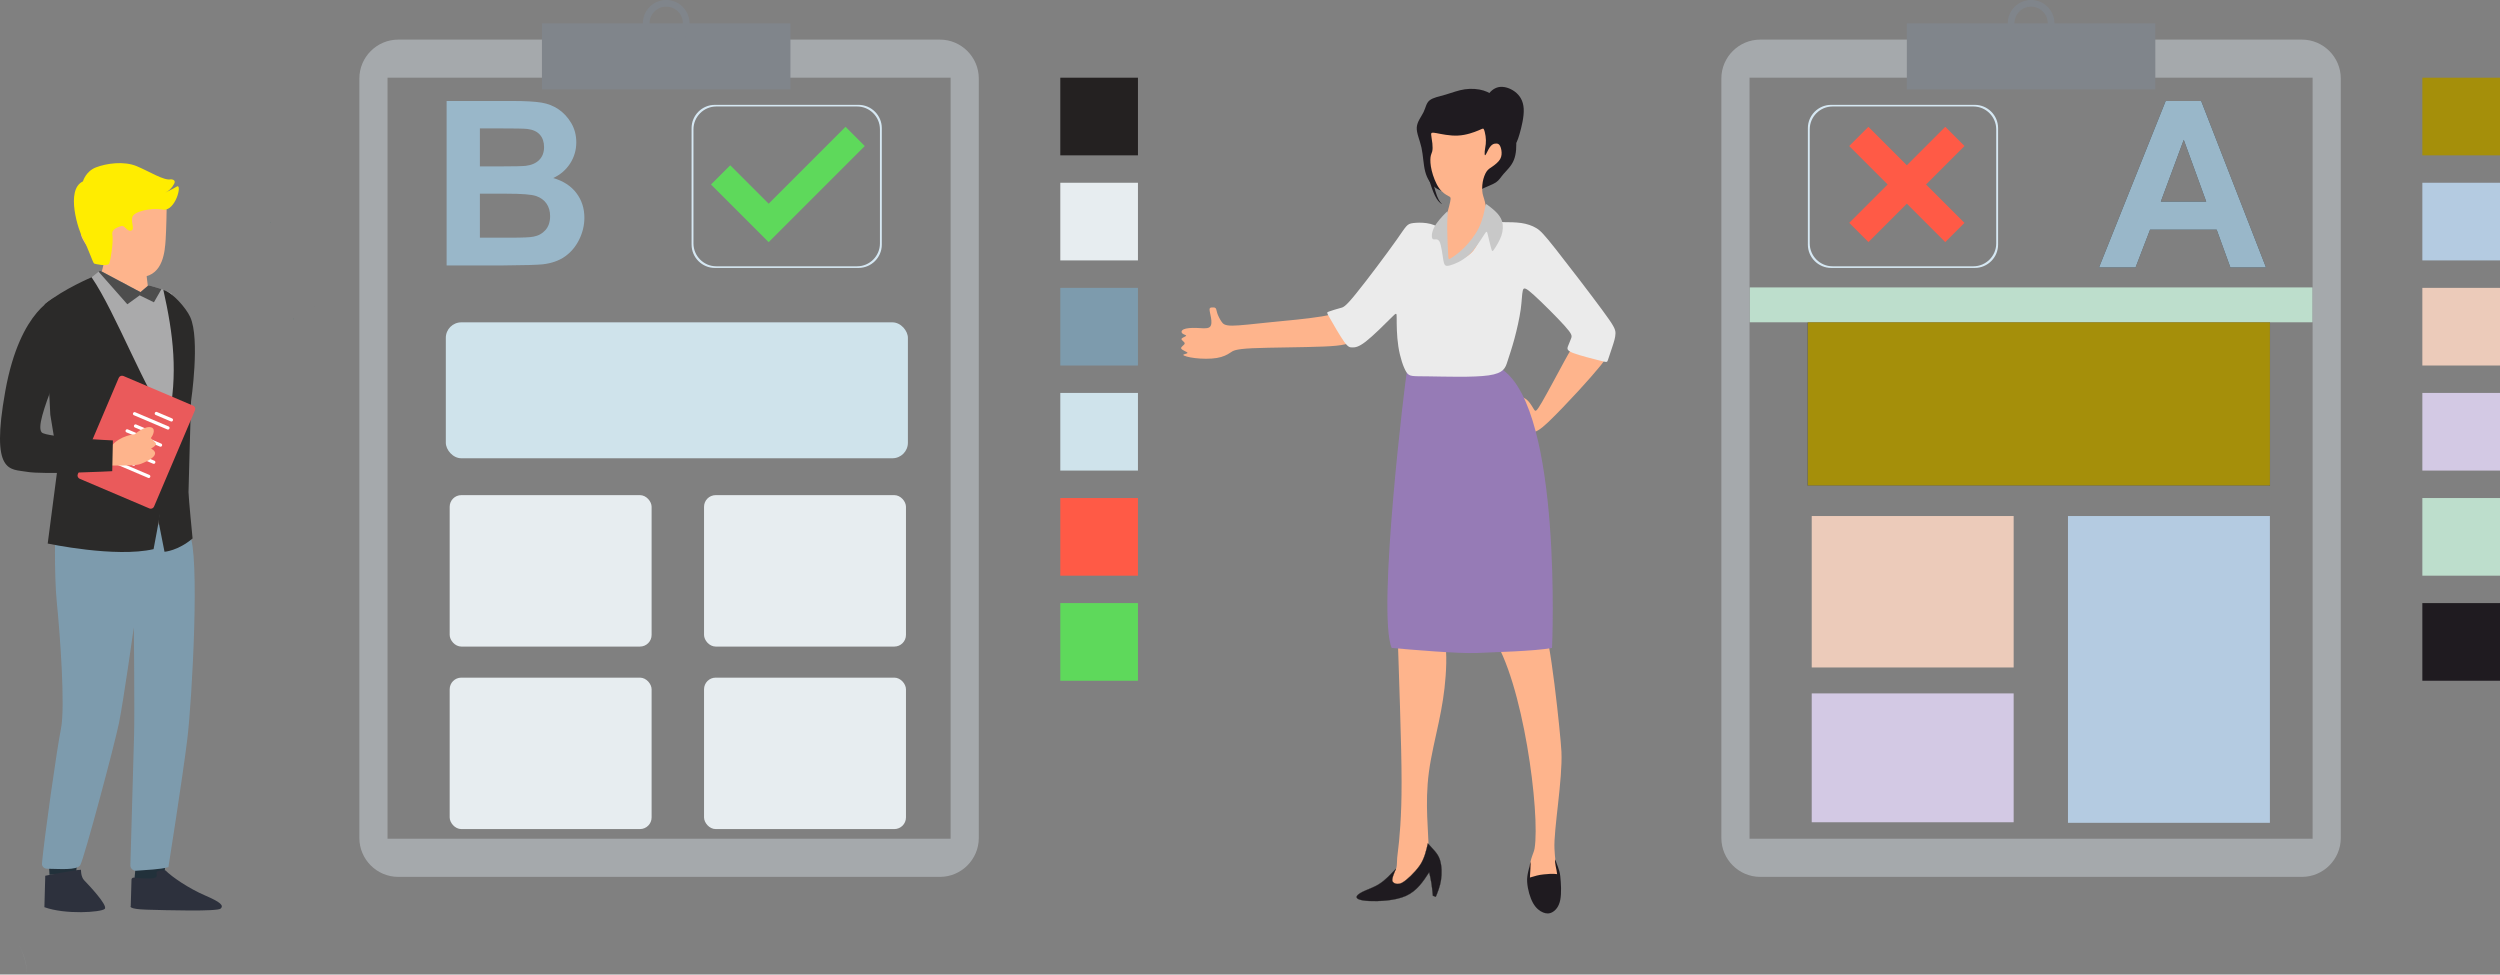 <?xml version="1.0" encoding="UTF-8"?>
<!DOCTYPE svg PUBLIC "-//W3C//DTD SVG 1.1//EN" "http://www.w3.org/Graphics/SVG/1.1/DTD/svg11.dtd">
<!-- Creator: CorelDRAW X5 -->
<svg xmlns="http://www.w3.org/2000/svg" xml:space="preserve" width="1999.64mm" height="779.468mm" style="shape-rendering:geometricPrecision; text-rendering:geometricPrecision; image-rendering:optimizeQuality; fill-rule:evenodd; clip-rule:evenodd"
viewBox="0 0 49163 19164"
 xmlns:xlink="http://www.w3.org/1999/xlink">
 <rect x="0" y="0" width="49163" height="19164" fill="#808080" stroke="none"/>
 <defs>
  <style type="text/css">
   <![CDATA[
    .str0 {stroke:#2B2A29;stroke-width:4.917}
    .fil4 {fill:none}
    .fil19 {fill:#967BB6}
    .fil17 {fill:#242121}
    .fil8 {fill:#5ED95B}
    .fil18 {fill:#7D9BAD}
    .fil9 {fill:#CFE3EB}
    .fil10 {fill:#E7EDF0}
    .fil20 {fill:#EBEBEB}
    .fil1 {fill:#FEB48C}
    .fil11 {fill:#FF5A46}
    .fil0 {fill:#1F1B20}
    .fil15 {fill:#80858B}
    .fil14 {fill:#A5A9AC}
    .fil6 {fill:#B4CBE1}
    .fil5 {fill:#BDDECC}
    .fil21 {fill:#C8C8C8}
    .fil7 {fill:#D3C9E4}
    .fil16 {fill:#D6E8F3}
    .fil13 {fill:#ECCBBA}
    .fil12 {fill:#A58F0A}
    .fil2 {fill:#2B2A29;fill-rule:nonzero}
    .fil29 {fill:#EA5A5B;fill-rule:nonzero}
    .fil32 {fill:#FFED00;fill-rule:nonzero}
    .fil23 {fill:#22313B;fill-rule:nonzero}
    .fil25 {fill:#2D313D;fill-rule:nonzero}
    .fil28 {fill:#4D4D4D;fill-rule:nonzero}
    .fil33 {fill:#4E756D;fill-rule:nonzero}
    .fil24 {fill:#7D9BAD;fill-rule:nonzero}
    .fil31 {fill:#9D273F;fill-rule:nonzero}
    .fil22 {fill:#D4E1E2;fill-rule:nonzero}
    .fil26 {fill:#FEB48C;fill-rule:nonzero}
    .fil30 {fill:white;fill-rule:nonzero}
    .fil27 {fill:#AAAAAB;fill-rule:nonzero}
    .fil3 {fill:#99B7C9;fill-rule:nonzero}
   ]]>
  </style>
 </defs>
 <g id="Vrstva_x0020_1">
  <g id="_617339376">
   <path class="fil0" d="M28644 3975c-78,31 -23,-34 -20,-79 3,-45 -46,-72 -124,-96 -77,-24 -183,-45 -272,-109 -89,-64 -162,-171 -200,-313 -38,-142 -40,-318 -74,-473 -34,-155 -101,-287 -93,-401 8,-114 90,-209 134,-300 44,-91 51,-177 119,-231 68,-55 196,-78 320,-114 124,-36 244,-85 372,-103 129,-19 266,-7 368,24 102,31 168,82 246,128 78,45 166,85 224,157 58,72 84,177 110,289 26,113 50,234 60,373 10,139 6,297 -43,418 -48,121 -141,204 -201,273 -60,69 -86,124 -151,168 -65,44 -169,76 -327,154 -158,79 -370,204 -449,234z"/>
   <path class="fil1" d="M29219 4050c-26,-135 -50,-178 -63,-242 -12,-63 -12,-147 2,-228 14,-81 43,-159 76,-207 33,-48 69,-67 120,-102 50,-35 115,-86 147,-142 32,-56 32,-118 25,-168 -7,-50 -22,-88 -39,-110 -18,-22 -39,-28 -63,-28 -24,-1 -50,4 -76,21 -25,17 -50,46 -75,91 -25,45 -50,105 -64,116 -14,10 -16,-29 -12,-74 4,-45 16,-95 21,-145 5,-51 4,-102 -4,-156 -8,-55 -22,-113 -35,-135 -13,-23 -26,-10 -108,25 -83,35 -236,92 -398,100 -162,9 -334,-31 -426,-48 -92,-17 -104,-11 -103,28 2,39 17,111 24,175 7,64 6,120 -3,157 -9,38 -26,58 -33,113 -7,56 -5,148 23,263 28,116 81,255 145,346 64,91 140,132 183,155 43,22 54,24 34,119 -20,95 -72,282 -145,503 -73,221 -168,477 -156,609 12,132 133,142 288,166 156,24 347,63 486,-36 139,-99 224,-337 253,-570 29,-233 1,-460 -25,-596z"/>
   <path class="fil0" d="M29782 2841c-35,12 -79,-21 -182,-55 -103,-34 -263,-70 -354,-167 -90,-96 -110,-253 -104,-386 7,-133 40,-242 96,-334 56,-92 134,-166 234,-186 100,-19 220,17 316,88 96,71 167,178 176,336 9,159 -44,369 -83,503 -39,133 -65,189 -100,201z"/>
   <path class="fil1" d="M29682 8435c-98,-129 -111,-403 -63,-537 49,-134 159,-129 243,-111 84,18 142,48 191,100 49,52 88,126 115,167 27,41 42,49 153,-142 111,-191 319,-582 441,-806 122,-224 160,-281 210,-326 50,-44 114,-76 178,-83 64,-7 129,9 182,30 52,21 91,46 124,71 33,25 60,50 84,89 24,38 44,89 33,142 -11,53 -53,107 -135,205 -82,99 -204,242 -392,446 -188,205 -441,471 -602,623 -161,152 -230,190 -355,217 -126,27 -309,43 -408,-86z"/>
   <path class="fil2" d="M41276 5260l720 0 286 -744 1309 0 270 744 701 0 -1275 -3274 -699 0 -1311 3274zm1217 -1295l451 -1215 442 1215 -893 0z"/>
   <path class="fil3" d="M8783 1986l1293 0c256,0 447,11 573,32 126,21 238,65 337,133 99,68 181,157 248,270 66,112 99,239 99,378 0,151 -41,291 -122,417 -82,126 -193,221 -332,285 197,57 349,155 454,293 106,139 159,301 159,488 0,147 -34,290 -102,429 -69,139 -162,250 -280,333 -118,83 -264,134 -438,154 -108,11 -371,19 -788,22l-1101 0 0 -3234zm654 538l0 748 428 0c254,0 413,-4 474,-11 111,-13 200,-51 264,-115 64,-64 96,-148 96,-253 0,-100 -27,-181 -82,-244 -56,-63 -138,-100 -246,-113 -65,-8 -251,-11 -558,-11l-375 0zm0 1286l0 864 604 0c236,0 385,-6 448,-20 97,-17 176,-61 237,-129 61,-69 92,-160 92,-275 0,-97 -24,-179 -71,-247 -47,-68 -115,-117 -204,-148 -89,-31 -282,-46 -579,-46l-527 0z"/>
   <rect class="fil4 str0" x="35551" y="6339" width="9087" height="3207"/>
   <rect class="fil5" x="34406" y="5652" width="11073" height="686"/>
   <rect class="fil6" x="40667" y="10148" width="3971" height="6033"/>
   <rect class="fil7" x="35628" y="13636" width="3971" height="2534"/>
   <path class="fil8" d="M15116 4006l-756 -756 -378 378 756 756 378 378 1890 -1890 -378 -378c-556,556 -956,956 -1512,1512z"/>
   <rect class="fil9" x="8767" y="6339" width="9087" height="2673" rx="305" ry="305"/>
   <rect class="fil10" x="8843" y="9737" width="3971" height="2978" rx="229" ry="229"/>
   <path class="fil3" d="M41276 5260l720 0 286 -744 1309 0 270 744 701 0 -1275 -3274 -699 0 -1311 3274zm1217 -1295l451 -1215 442 1215 -893 0z"/>
   <rect class="fil11" transform="matrix(-0.439 -0.439 -0.439 0.439 38632.4 2871.77)" width="861" height="4303"/>
   <rect class="fil11" transform="matrix(0.439 -0.439 0.439 0.439 36364.5 2871.77)" width="861" height="4303"/>
   <rect class="fil12" x="35551" y="6339" width="9087" height="3207"/>
   <rect class="fil13" x="35628" y="10148" width="3971" height="2978"/>
   <rect class="fil12" x="47636" y="1528" width="1527" height="1527"/>
   <rect class="fil6" x="47636" y="3594" width="1527" height="1527"/>
   <rect class="fil13" x="47636" y="5661" width="1527" height="1527"/>
   <rect class="fil7" x="47636" y="7727" width="1527" height="1527"/>
   <rect class="fil5" x="47636" y="9794" width="1527" height="1527"/>
   <rect class="fil10" x="13845" y="9737" width="3971" height="2978" rx="229" ry="229"/>
   <path class="fil14" d="M45268 779l-10653 0c-420,0 -764,344 -764,764l0 14937c0,420 344,764 764,764l10653 0c420,0 764,-344 764,-764l0 -14937c0,-420 -344,-764 -764,-764zm210 748l-11073 0 0 14967 11073 0 0 -14967z"/>
   <rect class="fil15" x="37498" y="459" width="4887" height="1298"/>
   <path class="fil15" d="M39942 0c-253,0 -459,205 -459,459 0,253 205,459 459,459 253,0 459,-205 459,-459 0,-253 -205,-459 -459,-459zm0 131c-181,0 -328,147 -328,328 0,181 147,328 328,328 181,0 328,-147 328,-328 0,-181 -147,-328 -328,-328z"/>
   <path class="fil16" d="M38807 2094l-2769 0c-247,0 -449,202 -449,449l0 2245c0,247 202,449 449,449l2769 0c247,0 449,-202 449,-449l0 -2245c0,-247 -202,-449 -449,-449zm28 -32l-2825 0c-252,0 -458,206 -458,458l0 2291c0,252 206,458 458,458l2825 0c252,0 458,-206 458,-458l0 -2291c0,-252 -206,-458 -458,-458z"/>
   <path class="fil16" d="M14086 2094l2769 0c247,0 449,202 449,449l0 2245c0,247 -202,449 -449,449l-2769 0c-247,0 -449,-202 -449,-449l0 -2245c0,-247 202,-449 449,-449zm-28 -32l2825 0c252,0 458,206 458,458l0 2291c0,252 -206,458 -458,458l-2825 0c-252,0 -458,-206 -458,-458l0 -2291c0,-252 206,-458 458,-458z"/>
   <rect class="fil17" x="20851" y="1528" width="1527" height="1527"/>
   <rect class="fil10" x="20851" y="3594" width="1527" height="1527"/>
   <rect class="fil18" x="20851" y="5661" width="1527" height="1527"/>
   <rect class="fil9" x="20851" y="7727" width="1527" height="1527"/>
   <rect class="fil11" x="20851" y="9794" width="1527" height="1527"/>
   <path class="fil14" d="M18484 779l-10653 0c-420,0 -764,344 -764,764l0 14937c0,420 344,764 764,764l10653 0c420,0 764,-344 764,-764l0 -14937c0,-420 -344,-764 -764,-764zm210 748l-11073 0 0 14967 11073 0 0 -14967z"/>
   <rect class="fil15" x="10657" y="459" width="4887" height="1298"/>
   <path class="fil15" d="M13101 0c-253,0 -459,205 -459,459 0,253 205,459 459,459 253,0 459,-205 459,-459 0,-253 -205,-459 -459,-459zm0 131c-181,0 -328,147 -328,328 0,181 147,328 328,328 181,0 328,-147 328,-328 0,-181 -147,-328 -328,-328z"/>
   <rect class="fil10" x="8843" y="13326" width="3971" height="2978" rx="229" ry="229"/>
   <rect class="fil10" x="13845" y="13326" width="3971" height="2978" rx="229" ry="229"/>
   <rect class="fil0" x="47636" y="11860" width="1527" height="1527"/>
   <rect class="fil8" x="20851" y="11860" width="1527" height="1527"/>
   <path class="fil1" d="M30670 17314c-41,-216 -82,-258 -101,-623 -19,-365 163,-1368 137,-1910 -14,-297 -231,-2422 -365,-2482 -125,-56 -373,-128 -560,-98 -187,30 -315,164 -442,298 617,889 951,3502 839,4187 -19,118 -121,225 -103,594 83,-24 215,252 304,243 89,-9 198,-216 292,-209z"/>
   <path class="fil0" d="M30086 17257c105,-32 171,-52 272,-62 101,-10 168,-17 263,-5 -6,-87 -57,-230 -34,-290 18,83 81,190 96,329 15,139 26,334 0,467 -26,133 -90,204 -152,240 -61,35 -120,35 -186,8 -66,-27 -139,-81 -198,-186 -59,-106 -104,-263 -115,-410 -11,-147 43,-270 66,-406 7,31 -8,248 -12,315z"/>
   <path class="fil1" d="M28093 16674c0,-148 -18,-365 -27,-621 -9,-256 -9,-552 34,-873 43,-321 128,-666 194,-978 66,-312 112,-590 135,-910 23,-320 23,-681 -76,-927 -99,-246 -296,-378 -460,-411 -164,-33 -296,33 -356,205 -60,172 -49,449 -32,926 16,476 38,1151 49,1652 11,502 11,830 2,1115 -9,285 -27,526 -43,690 -16,164 -31,251 -37,327 -6,76 -3,139 -13,185 -9,46 -31,74 -70,133 -39,59 -96,149 -86,218 9,69 85,117 177,100 92,-17 201,-97 299,-196 99,-99 187,-215 240,-312 53,-97 71,-176 71,-323z"/>
   <path class="fil19" d="M30521 12742c-350,65 -1122,82 -1478,99 -355,16 -1314,-66 -1675,-99 -296,-690 276,-5354 296,-5419 176,27 673,9 887,0 213,-9 753,-3 1003,-49 1165,837 971,5419 967,5468z"/>
   <path class="fil1" d="M25989 6223c-296,49 -690,82 -1018,115 -328,33 -591,66 -739,66 -148,0 -181,-33 -213,-82 -33,-49 -66,-115 -82,-164 -16,-49 -16,-82 -32,-98 -15,-16 -46,-16 -71,-14 -26,2 -47,4 -48,37 -1,33 17,95 29,167 12,72 17,154 -32,186 -49,33 -153,17 -254,13 -101,-4 -201,4 -251,27 -50,23 -52,60 -25,83 27,23 82,31 72,46 -11,15 -88,37 -91,62 -3,26 66,56 63,88 -4,32 -82,65 -69,98 13,33 117,65 124,84 7,19 -84,25 -82,43 2,17 97,46 229,62 132,16 303,19 429,-2 126,-21 208,-65 265,-104 57,-39 90,-71 435,-88 345,-16 1002,-16 1396,-33 394,-16 525,-49 640,-148 115,-99 213,-263 213,-378 0,-115 -99,-181 -246,-181 -148,0 -345,66 -640,115z"/>
   <path class="fil20" d="M30948 6946c131,49 394,115 525,148 131,33 131,33 148,-16 16,-49 49,-148 82,-246 33,-99 66,-197 66,-279 0,-82 -33,-148 -263,-460 -230,-312 -657,-870 -903,-1182 -246,-312 -312,-378 -394,-427 -82,-49 -181,-82 -296,-99 -115,-16 -246,-16 -312,-16 -66,0 -66,0 -82,-33 -16,-33 -49,-99 -99,-131 -49,-33 -115,-33 -181,115 -66,148 -131,443 -263,608 -131,164 -328,197 -427,213 -99,16 -99,16 -99,-115 0,-131 0,-394 -131,-525 -131,-131 -394,-131 -525,-115 -131,16 -131,49 -328,328 -197,279 -591,805 -805,1067 -213,263 -246,263 -312,279 -66,16 -164,49 -213,66 -49,16 -49,16 16,131 66,115 197,345 279,460 82,115 115,115 164,115 49,0 115,0 263,-115 148,-115 378,-345 493,-460 115,-115 115,-115 115,0 0,115 0,345 33,558 33,213 99,411 158,503 60,92 113,79 427,83 314,4 888,24 1189,-19 302,-43 331,-149 371,-273 40,-124 89,-267 138,-448 49,-181 98,-399 123,-574 24,-175 24,-306 41,-372 16,-66 49,-66 213,82 164,148 460,443 608,608 148,164 148,197 131,246 -16,49 -49,115 -66,164 -16,49 -16,82 115,131z"/>
   <path class="fil21" d="M29540 4356c-24,-81 -76,-145 -134,-200 -58,-56 -123,-103 -155,-127 -32,-24 -32,-24 -48,56 -15,80 -46,240 -120,392 -74,152 -191,298 -298,402 -106,104 -202,168 -251,198 -49,31 -50,28 -56,-79 -6,-107 -16,-319 -18,-479 -2,-160 6,-267 9,-320 3,-54 2,-54 -51,0 -53,54 -157,161 -212,266 -55,105 -60,208 -31,235 29,26 92,-24 132,49 40,73 58,270 78,375 20,105 43,118 129,95 86,-23 235,-82 366,-202 130,-120 242,-302 299,-391 57,-89 61,-86 78,-15 17,71 49,209 68,276 19,67 27,62 63,8 36,-54 101,-156 136,-257 35,-101 39,-201 15,-282z"/>
   <path class="fil4" d="M29206 3998c-14,-84 -38,-127 -50,-190 -12,-63 -12,-147 2,-228 14,-81 43,-159 76,-207 33,-48 69,-67 120,-102 50,-35 115,-86 147,-142 32,-56 32,-118 25,-168 -7,-50 -22,-88 -39,-110 -18,-22 -39,-28 -63,-28 -24,-1 -50,4 -76,21 -25,17 -50,46 -75,91 -25,45 -50,105 -64,116 -14,10 -16,-29 -12,-74 4,-45 16,-95 21,-145 5,-51 4,-102 -4,-156 -8,-55 -22,-113 -35,-135 -13,-23 -26,-10 -108,25 -83,35 -236,92 -398,100 -162,9 -334,-31 -426,-48 -92,-17 -104,-11 -103,28 2,39 17,111 24,175 7,64 6,120 -3,157 -9,38 -26,58 -33,113 -7,56 -5,148 23,263 28,116 81,255 145,346 64,91 140,132 183,155 43,22 54,24 42,121 -13,96 -49,287 -64,491 -14,204 -7,421 -2,552 5,131 7,175 64,121 57,-54 167,-206 294,-357 126,-151 268,-301 338,-438 69,-137 66,-261 52,-345z"/>
   <path class="fil0" d="M28141 3429c29,105 73,308 118,425 45,117 90,148 98,157 8,9 -20,-5 -54,-38 -33,-34 -72,-88 -115,-194 -43,-105 -91,-262 -109,-348 -18,-87 -6,-104 7,-109 13,-5 26,2 54,107z"/>
   <path class="fil0 str0" d="M27128 17381c-118,75 -244,112 -327,154 -270,136 -35,178 133,184 185,6 498,-4 714,-101 216,-97 337,-281 457,-465 16,68 32,136 44,213 12,77 21,163 29,249 19,7 38,14 57,21 41,-100 82,-199 102,-327 20,-127 18,-283 -24,-410 -42,-127 -152,-216 -234,-314 -26,115 -65,307 -167,446 -102,139 -245,273 -332,324 -87,51 -170,24 -195,-21 -25,-45 39,-183 66,-249 -111,114 -205,221 -324,296z"/>
   <path class="fil22" d="M533 19164l0 0c-6,-330 -161,-576 -161,-576l0 0c0,0 153,245 161,576z"/>
   <path class="fil23" d="M2678 16939l-40 405c0,0 397,169 467,89 70,-80 119,-59 119,-59l34 -513 -579 78z"/>
   <polygon class="fil23" points="950,16815 974,17204 1491,17178 1552,16745 "/>
   <path class="fil24" d="M1088 10254c0,0 -29,1017 30,1601 59,583 169,2041 81,2475 -81,399 -328,2144 -374,2650 -5,56 41,104 100,104 228,1 592,38 654,-73 80,-143 673,-2361 761,-2794 88,-434 292,-1882 292,-1882 0,0 17,1673 5,2109l-73 2571c-2,63 54,114 119,108 208,-19 460,-22 629,-71 0,0 271,-1709 370,-2506 98,-797 252,-3699 43,-4033 -209,-334 -2637,-258 -2637,-258z"/>
   <path class="fil25" d="M890 17222c0,0 561,-114 702,-118 0,0 -4,138 64,208 68,71 475,495 403,562 -72,67 -772,116 -1186,-34l17 -619z"/>
   <path class="fil25" d="M2632 17258c-24,-2 -45,16 -46,39l-15 520c0,0 -65,61 314,72 379,11 1390,39 1454,-21 65,-61 4,-125 -309,-260 -312,-134 -653,-364 -776,-492 -440,-13 193,228 -623,142z"/>
   <path class="fil26" d="M1958 5517l92 -370 800 5 57 471c0,0 -403,586 -948,-106z"/>
   <path class="fil26" d="M3277 4116c0,0 -6,393 -20,602 -15,210 -42,690 -465,730 -424,41 -649,-182 -797,-282 0,0 -473,-473 -393,-608 80,-135 178,-549 598,-520 419,29 1079,77 1079,77z"/>
   <path class="fil27" d="M1801 5454c135,881 998,2200 1508,2819 199,-419 179,-2215 67,-2496 -117,-83 -456,-166 -456,-166l-158 133 -795 -423 -166 133z"/>
   <path class="fil2" d="M3707 9681c0,-99 50,-1790 50,-1790 0,0 182,-1227 -17,-1658 -80,-173 -339,-475 -528,-533 196,876 294,1649 97,2573l-190 1991 116 587c0,0 263,-18 552,-262 0,0 -80,-809 -80,-909z"/>
   <path class="fil28" d="M2920 5611l-158 133 -795 -423 -28 22 565 641 243 -176 280 137 148 -259c-126,-43 -254,-75 -254,-75z"/>
   <path class="fil2" d="M3309 8272l0 0c-430,-521 -1035,-2132 -1508,-2819 0,0 -547,228 -920,530l108 2172 156 946 -207 1588c0,0 1336,284 2082,110 0,0 423,-2201 348,-2375 -9,-22 -29,-75 -58,-152z"/>
   <path class="fil29" d="M2937 9998l-1370 -583c-35,-15 -52,-56 -37,-91l805 -1893c15,-35 56,-52 92,-37l1370 583c36,15 52,56 37,92l-805 1893c-15,35 -56,52 -92,37z"/>
   <path class="fil30" d="M3013 9120l-660 -281c-15,-6 -22,-25 -15,-41 7,-16 25,-24 40,-18l660 281c15,6 22,25 15,41 -7,16 -25,24 -40,17z"/>
   <path class="fil31" d="M2755 8840l-301 -128c-15,-6 -22,-25 -15,-41 7,-16 25,-24 40,-18l301 128c15,6 22,25 15,41 -7,16 -25,24 -39,18z"/>
   <path class="fil30" d="M2620 9158l-301 -128c-15,-6 -22,-25 -15,-41 7,-16 25,-24 40,-18l301 128c15,6 22,25 15,41 -7,16 -25,24 -39,18z"/>
   <path class="fil32" d="M3198 4120c-224,-38 -570,35 -597,153 -28,118 60,245 -28,262 -87,17 -120,-116 -193,-89 -74,27 -193,59 -170,175 23,115 -32,497 -64,562 -32,64 -272,9 -295,0 -23,-9 -136,-350 -220,-493 -84,-143 -354,-958 0,-1123 0,0 54,-198 257,-276 203,-78 548,-129 801,-23 253,106 539,290 670,258 0,0 112,0 66,88 -46,88 -104,140 -175,175 0,0 143,-69 226,-120 114,-69 -22,496 -277,453z"/>
   <path class="fil30" d="M3292 8446l-660 -281c-15,-6 -22,-25 -15,-41 7,-16 25,-24 40,-18l660 281c15,6 22,25 15,41 -7,16 -25,24 -39,18z"/>
   <path class="fil30" d="M3361 8288l-301 -128c-15,-6 -22,-25 -15,-41 7,-16 25,-24 39,-18l301 128c15,6 22,25 15,41 -7,16 -25,24 -40,18z"/>
   <path class="fil30" d="M3146 8783l-660 -281c-15,-6 -22,-25 -15,-41 7,-16 25,-24 40,-18l660 281c15,6 22,25 15,41 -7,16 -24,24 -39,18z"/>
   <path class="fil30" d="M2952 8534l-301 -128c-15,-6 -22,-25 -15,-41 7,-16 25,-24 40,-18l301 128c15,6 22,25 15,41 -7,16 -25,24 -39,18z"/>
   <path class="fil30" d="M2914 9398l-660 -281c-15,-6 -22,-25 -15,-41 7,-16 25,-24 40,-17l660 281c15,6 22,25 15,41 -7,16 -25,24 -40,18z"/>
   <path class="fil26" d="M2648 8540c0,0 -279,19 -457,230 -9,17 -29,25 -19,48l-22 337c375,3 538,-5 601,-27 174,-61 430,-196 220,-306 164,-102 89,-101 -5,-207 23,-25 108,-165 18,-207 -125,-52 -336,132 -336,132z"/>
   <path class="fil2" d="M1125 5836c0,0 -727,215 -1021,1855 -294,1640 94,1528 422,1587 329,59 1681,-12 1681,-12l13 -605c0,0 -1314,-59 -1400,-158 -86,-99 41,-469 237,-985 195,-516 272,-1569 68,-1682z"/>
   <path class="fil33" d="M5321 4385c1,-4 -1,-9 -5,-12 -1,-1 -3,-1 -4,-1 1,2 2,3 4,5 -2,2 -3,3 -4,5 3,1 6,2 10,4z"/>
   <path class="fil33" d="M5765 6281c4,-1 7,-4 8,-7 -3,-4 -6,-8 -9,-12 0,3 -1,6 -1,9 1,3 1,7 2,10z"/>
   <path class="fil33" d="M6189 6033c0,0 1,0 1,0 0,0 0,-1 -1,-1 0,0 0,1 0,1z"/>
   <path class="fil33" d="M6189 7234c0,0 1,0 1,0 0,0 0,-1 -1,-1 0,0 0,1 0,1z"/>
  </g>
 </g>
</svg>
